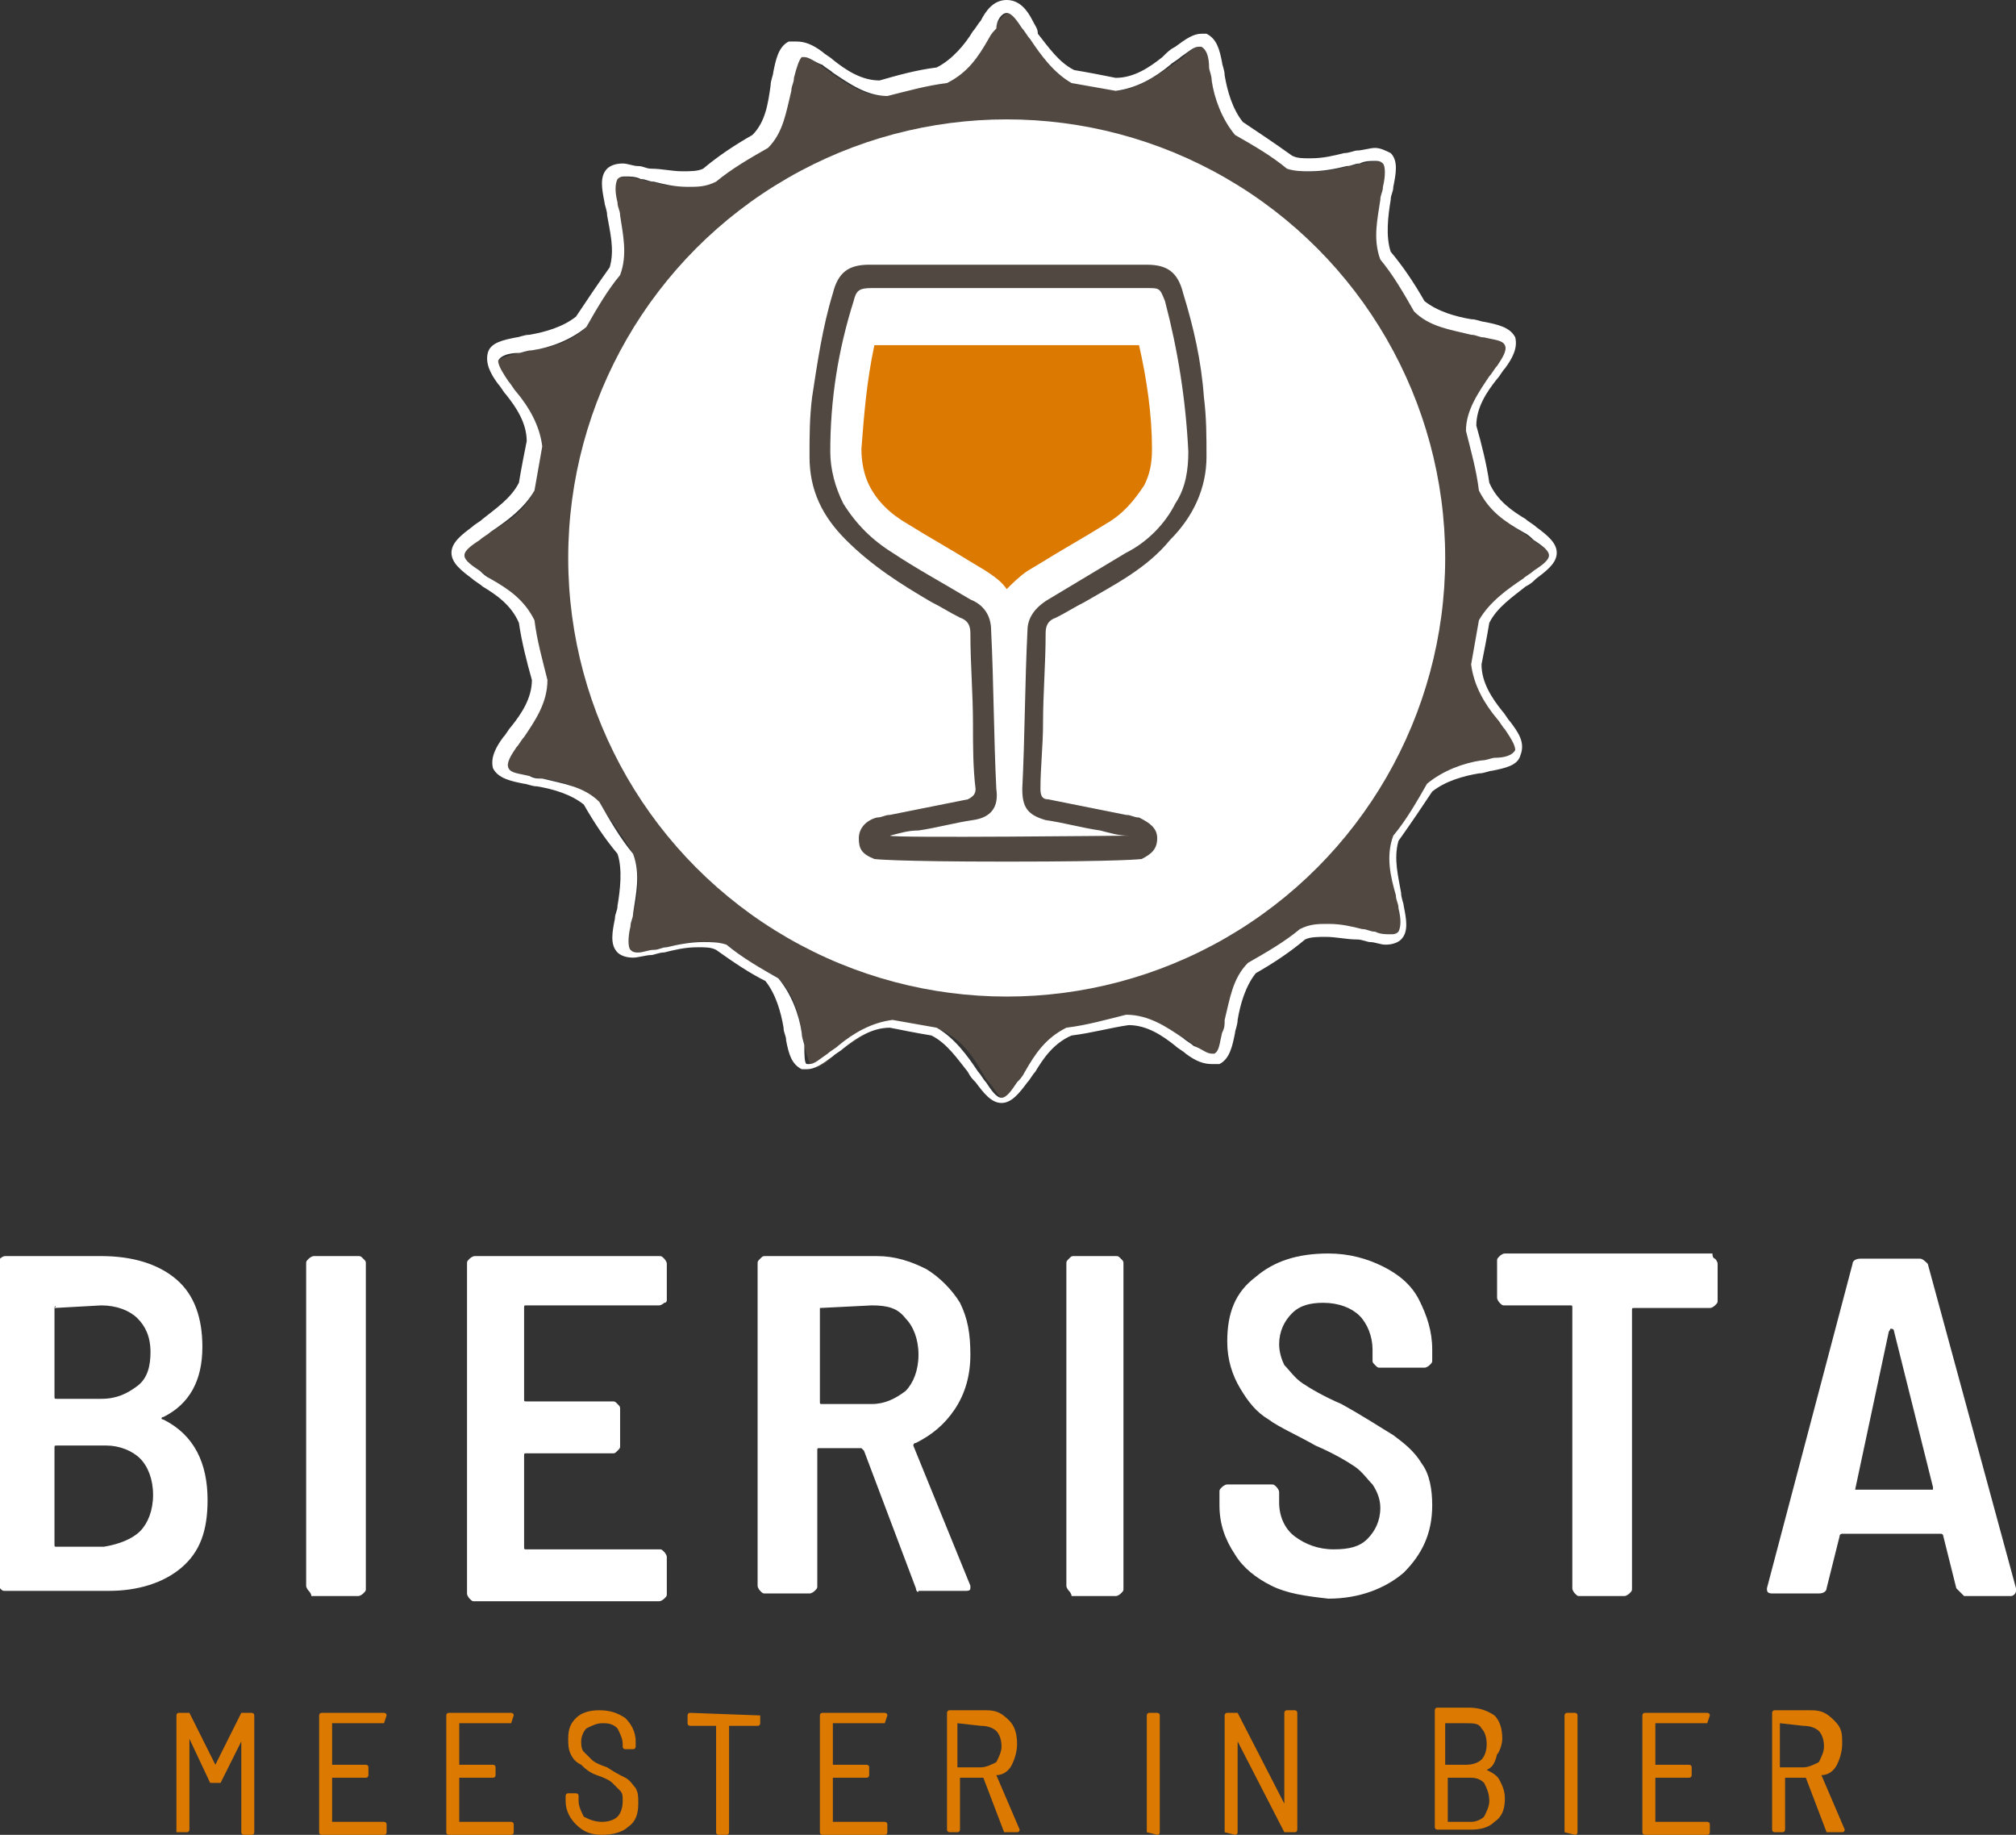 <svg enable-background="new 0 0 77.7 70.7" viewBox="0 0 77.7 70.7" xmlns="http://www.w3.org/2000/svg"><rect x="0" y="0" width="77.7" height="70.7" fill="#333333" stroke="none"/><path d="m59.2 20.9c-.1-.1-.3-.2-.4-.3-.6-.4-1.3-.9-1.7-1.6-.1-.8-.3-1.6-.5-2.3 0-.8.5-1.5.9-2.1.1-.1.2-.3.3-.4.2-.3.4-.6.3-.8-.1-.3-.4-.4-.8-.4-.2 0-.3-.1-.5-.1-.7-.1-1.5-.3-2.2-.9-.4-.7-.9-1.3-1.3-2-.3-.8-.2-1.6 0-2.3 0-.2.1-.3.1-.5.1-.4.1-.7 0-.9-.1-.1-.5-.1-.9 0-.2 0-.3.1-.5.1-.7.2-1.5.3-2.3.1-.6-.5-1.3-.9-2-1.3-.6-.6-.8-1.4-.9-2.1 0-.2-.1-.3-.1-.5-.1-.4-.2-.7-.3-.8-.2-.1-.5.1-.8.4-.1.1-.3.2-.4.3-.6.4-1.3.9-2.1 1-.6-.1-1.1-.2-1.7-.3-.8-.4-1.2-1-1.6-1.7-.1-.2-.2-.3-.3-.4-.2-.3-.4-.6-.6-.6-.2 0-.4.3-.6.6-.2.1-.3.3-.3.4-.4.6-.9 1.3-1.6 1.7-.8.1-1.6.3-2.3.5-.8 0-1.5-.5-2.1-.9-.1-.1-.3-.2-.4-.3-.3-.2-.6-.4-.8-.3-.2.1-.2.4-.3.8 0 .1-.1.3-.1.5-.1.7-.3 1.5-.9 2.2-.8.3-1.5.8-2.1 1.3-.8.3-1.6.2-2.3 0-.2 0-.3-.1-.5-.1-.4-.1-.7-.1-.9 0-.1.1-.1.5 0 .9 0 .2.1.3.1.5.2.7.3 1.5.1 2.3-.5.6-.9 1.3-1.3 2-.6.6-1.4.8-2.1.9-.2 0-.3.1-.5.1-.4.1-.7.2-.8.3-.1.2.1.5.4.8.1.1.2.3.3.4.4.6.9 1.3 1 2.1-.1.6-.2 1.1-.3 1.7-.4.8-1 1.2-1.7 1.6-.2.1-.3.2-.4.3-.3.2-.6.4-.6.6 0 .2.3.4.6.6.1.1.3.2.4.3.6.4 1.3.9 1.7 1.6.1.8.3 1.6.5 2.3 0 .8-.5 1.5-.9 2.2-.1.1-.2.3-.3.4-.2.3-.4.6-.3.8.1.2.4.2.8.3.2 0 .3.1.5.1.7.1 1.5.3 2.2.9.4.7.9 1.3 1.3 2 .3.8.2 1.6 0 2.3 0 .2-.1.3-.1.5-.1.4-.1.7 0 .9.1.1.5.1.9 0 .1 0 .3-.1.5-.1.7-.2 1.5-.3 2.3-.1.6.5 1.3.9 2 1.3.6.6.8 1.4.9 2.1 0 .2.1.3.1.5.1.4.2.7.3.8.2.1.5-.1.8-.4.1-.1.3-.2.4-.3.6-.4 1.3-.9 2.1-1 .6.1 1.1.2 1.7.3.8.4 1.2 1 1.6 1.7.1.2.2.3.3.4.2.3.4.6.6.6.2 0 .4-.3.6-.6.1-.1.2-.3.3-.4.4-.6.9-1.3 1.6-1.7.8-.1 1.6-.3 2.3-.5.8 0 1.5.5 2.2.9.1.1.3.2.4.3.3.2.6.4.8.3.2-.1.2-.4.3-.8 0-.2.1-.3.1-.5.1-.7.3-1.5.9-2.2.7-.4 1.3-.8 2-1.3.8-.3 1.6-.2 2.3 0 .2 0 .3.1.5.1.4.1.7.1.9 0 .1-.1.1-.5 0-.9 0-.2-.1-.3-.1-.5-.2-.7-.3-1.5-.1-2.3.5-.6.9-1.3 1.3-2 .6-.6 1.4-.8 2.1-.9.2 0 .3-.1.5-.1.4-.1.7-.2.8-.3.1-.2-.1-.5-.4-.8-.1-.1-.2-.3-.3-.4-.4-.6-.9-1.3-1-2.1.1-.6.2-1.1.3-1.7.4-.8 1-1.2 1.7-1.6.2-.1.3-.2.4-.3.3-.2.6-.4.6-.6 0-.2-.3-.4-.6-.6z" fill="#504841"/><path d="m38.8.5c.2 0 .4.3.6.6.1.1.2.3.3.4.4.6.9 1.3 1.6 1.7.6.1 1.1.2 1.7.3.8-.1 1.5-.5 2.1-1 .1-.1.3-.2.4-.3.3-.2.5-.4.7-.4h.1c.2.1.3.4.3.8 0 .1.1.3.1.5.1.7.4 1.5.9 2.1.7.4 1.4.8 2 1.3.3.1.6.1.9.1.5 0 1-.1 1.4-.2.2 0 .3-.1.5-.1.2-.1.4-.1.6-.1.1 0 .2 0 .3.1.1.1.1.5 0 .9 0 .2-.1.3-.1.5-.1.7-.3 1.5 0 2.3.5.6.9 1.3 1.3 2 .6.6 1.4.7 2.2.9.2 0 .3.1.5.1.4.1.7.1.8.3.1.2-.1.5-.3.8-.1.1-.2.3-.3.4-.4.6-.9 1.3-.9 2.1.2.8.4 1.5.5 2.3.4.8 1 1.2 1.7 1.6.2.1.3.2.4.3.3.2.6.4.6.6 0 .2-.3.4-.6.6-.1.1-.3.2-.4.3-.6.4-1.3.9-1.7 1.6-.1.6-.2 1.1-.3 1.7.1.8.5 1.5 1 2.1.1.1.2.3.3.4.2.3.4.6.4.8-.1.2-.4.3-.8.3-.1 0-.3.1-.5.1-.7.1-1.5.4-2.1.9-.4.7-.8 1.4-1.3 2-.3.8-.1 1.6.1 2.3 0 .2.1.3.1.5.1.4.1.7 0 .9-.1.1-.2.1-.3.1-.2 0-.4 0-.6-.1-.2 0-.3-.1-.5-.1-.4-.1-.8-.2-1.3-.2-.4 0-.7 0-1.1.2-.6.5-1.3.9-2 1.3-.6.6-.7 1.4-.9 2.2 0 .2 0 .3-.1.5-.1.4-.1.7-.3.8h-.1c-.2 0-.4-.2-.7-.3-.1-.1-.3-.2-.4-.3-.6-.4-1.3-.9-2.2-.9-.8.2-1.5.4-2.3.5-.8.4-1.2 1-1.6 1.7-.1.2-.2.3-.3.4-.2.3-.4.6-.6.6-.2 0-.4-.3-.6-.6-.1-.1-.2-.3-.3-.4-.4-.6-.9-1.3-1.6-1.7-.6-.1-1.1-.2-1.7-.3-.8.1-1.5.5-2.1 1-.1.1-.3.2-.4.3-.3.2-.5.4-.7.4 0 0 0 0-.1 0s-.1-.4-.1-.7c0-.1-.1-.3-.1-.5-.1-.7-.4-1.5-.9-2.1-.7-.4-1.4-.8-2-1.3-.3-.1-.6-.1-.9-.1-.5 0-1 .1-1.4.2-.2 0-.3.1-.5.1s-.4.1-.6.1c-.1 0-.2 0-.3-.1-.1-.1-.1-.5 0-.9 0-.2.1-.3.1-.5.1-.7.3-1.5 0-2.3-.5-.6-.9-1.3-1.3-2-.6-.6-1.4-.7-2.2-.9-.2 0-.3 0-.5-.1-.4-.1-.7-.1-.8-.3-.1-.2.1-.5.3-.8.1-.1.2-.3.3-.4.4-.6.9-1.3.9-2.2-.2-.8-.4-1.5-.5-2.3-.4-.8-1-1.2-1.7-1.6-.2-.1-.3-.2-.4-.3-.3-.2-.6-.4-.6-.6 0-.2.3-.4.6-.6.1-.1.3-.2.4-.3.6-.4 1.3-.9 1.7-1.6.1-.6.2-1.1.3-1.7-.1-.8-.5-1.5-1-2.1-.1-.1-.2-.3-.3-.4-.2-.3-.4-.6-.4-.8.1-.2.4-.3.8-.3.1 0 .3-.1.5-.1.7-.1 1.5-.4 2.1-.9.4-.7.8-1.4 1.3-2 .3-.8.1-1.6 0-2.3 0-.2-.1-.3-.1-.5-.1-.4-.1-.7 0-.9.1-.1.2-.1.3-.1.2 0 .4 0 .6.1.2 0 .3.1.5.1.4.1.8.2 1.3.2.4 0 .7 0 1.1-.2.6-.5 1.3-.9 2-1.3.6-.6.7-1.4.9-2.2 0-.2.1-.3.1-.5.1-.4.2-.7.3-.8h.1c.2 0 .4.2.7.3.1.1.3.2.4.3.6.4 1.3.9 2.1.9.8-.2 1.5-.4 2.3-.5.8-.4 1.2-1 1.6-1.7.1-.2.2-.3.3-.4 0-.3.2-.6.4-.6zm0-.5c-.5 0-.8.4-1 .8-.1.1-.2.3-.3.4-.3.5-.8 1.1-1.4 1.4-.8.1-1.5.3-2.2.5-.7 0-1.3-.4-1.8-.8-.1-.1-.3-.2-.4-.3-.4-.3-.7-.4-1-.4-.1 0-.2 0-.3 0-.4.2-.5.7-.6 1.2 0 .1-.1.3-.1.5-.1.7-.2 1.4-.7 1.9-.7.4-1.3.8-1.9 1.3-.2.1-.5.1-.8.1-.4 0-.8-.1-1.2-.1-.2 0-.3-.1-.5-.1s-.4-.1-.6-.1c-.3 0-.5.1-.6.2-.3.3-.2.8-.1 1.3 0 .1.1.3.1.5.1.6.3 1.3.1 2-.5.7-.9 1.3-1.3 1.9-.5.4-1.2.6-1.8.7-.2 0-.4.1-.5.1-.5.1-1 .2-1.1.6-.1.4.1.8.4 1.2.1.1.2.3.3.4.4.5.8 1.1.8 1.8-.1.5-.2 1-.3 1.6-.3.6-.9 1-1.4 1.4-.1.1-.3.2-.4.3-.4.3-.8.6-.8 1 0 .4.4.7.8 1 .1.1.3.2.4.3.5.3 1.1.7 1.4 1.4.1.7.3 1.5.5 2.2 0 .7-.4 1.3-.8 1.8-.1.1-.2.3-.3.4-.3.4-.5.8-.4 1.2.2.4.7.5 1.2.6.1 0 .3.1.5.1.6.1 1.3.3 1.8.7.4.7.8 1.3 1.3 1.9.2.6.1 1.4 0 2 0 .2-.1.3-.1.5-.1.5-.2 1 .1 1.3.1.1.3.2.6.2.2 0 .5-.1.7-.1.1 0 .3-.1.5-.1.4-.1.8-.2 1.3-.2.3 0 .5 0 .7.1.7.5 1.3.9 1.9 1.2.4.5.6 1.2.7 1.8 0 .2.1.3.1.5.1.5.2.9.6 1.1h.2c.3 0 .6-.2 1-.5.1-.1.3-.2.4-.3.5-.4 1.1-.8 1.8-.8.5.1 1 .2 1.6.3.6.3 1 .9 1.4 1.4.1.2.2.3.3.4.3.4.6.8 1 .8.4 0 .7-.4 1-.8.1-.1.2-.3.3-.4.3-.5.7-1.1 1.4-1.4.8-.1 1.5-.3 2.2-.4.7 0 1.3.4 1.8.8.1.1.3.2.4.3.4.3.7.4 1 .4h.3c.4-.2.5-.7.6-1.2 0-.1.1-.3.1-.5.1-.6.3-1.3.7-1.8.7-.4 1.3-.8 1.9-1.3.2-.1.5-.1.8-.1.4 0 .8.1 1.2.1.2 0 .4.1.5.1.2 0 .4.1.6.1.3 0 .5-.1.6-.2.3-.3.2-.8.1-1.3 0-.1-.1-.3-.1-.5-.1-.6-.3-1.3-.1-2 .5-.7.9-1.3 1.3-1.9.5-.4 1.2-.6 1.8-.7.2 0 .4-.1.5-.1.5-.1 1-.2 1.1-.6.2-.5-.1-.9-.4-1.3-.1-.1-.2-.3-.3-.4-.4-.5-.8-1.1-.8-1.8.1-.5.2-1 .3-1.6.3-.6.9-1 1.4-1.4.2-.1.3-.2.4-.3.4-.3.8-.6.8-1 0-.4-.4-.7-.8-1-.1-.1-.3-.2-.4-.3-.5-.3-1.1-.7-1.4-1.4-.1-.7-.3-1.5-.5-2.2 0-.7.4-1.3.8-1.8.1-.1.2-.3.3-.4.3-.4.5-.8.4-1.2-.2-.4-.7-.5-1.2-.6-.1 0-.3-.1-.5-.1-.6-.1-1.3-.3-1.8-.7-.4-.7-.8-1.3-1.3-1.9-.2-.6-.1-1.4 0-2 0-.2.1-.3.1-.5.1-.5.2-1-.1-1.3-.2-.1-.4-.2-.6-.2s-.5.1-.7.1c-.1 0-.3.1-.5.1-.4.1-.8.2-1.3.2-.3 0-.5 0-.7-.1-.7-.5-1.3-.9-1.9-1.3-.4-.5-.6-1.2-.7-1.8 0-.2-.1-.4-.1-.5-.1-.5-.2-.9-.6-1.1-.1 0-.1 0-.2 0-.3 0-.6.2-1 .5-.2.1-.3.2-.5.4-.5.4-1.1.8-1.8.8-.5-.1-1-.2-1.6-.3-.6-.3-1-.9-1.4-1.4 0-.2-.1-.3-.2-.5-.2-.4-.5-.8-1-.8z" fill="#fff"/><circle cx="38.8" cy="21.5" fill="#fff" r="16.9"/><path d="m7 60.4c-.7.6-1.7.9-2.8.9h-4c-.1 0-.1 0-.2-.1 0 0-.1-.1-.1-.2v-12.3c0-.1 0-.1.1-.2 0 0 .1-.1.2-.1h3.7c1.2 0 2.2.3 2.9.9s1 1.5 1 2.6c0 1.3-.5 2.2-1.5 2.7-.1 0-.1.1 0 .1 1.2.6 1.7 1.7 1.7 3.1 0 1.2-.3 2-1 2.6zm-4.9-10v3.4c0 .1 0 .1.1.1h1.7c.6 0 1-.2 1.4-.5s.5-.8.5-1.3c0-.6-.2-1-.5-1.3s-.8-.5-1.4-.5l-1.8.1c.1-.1 0-.1 0 0zm3.3 8.6c.3-.3.5-.8.5-1.4s-.2-1.1-.5-1.4-.8-.5-1.3-.5h-1.9c-.1 0-.1 0-.1.1v3.7c0 .1 0 .1.1.1h1.8c.6-.1 1.1-.3 1.4-.6z" fill="#fff"/><path d="m11.9 61.3s-.1-.1-.1-.2v-12.4c0-.1 0-.1.1-.2 0 0 .1-.1.2-.1h1.7c.1 0 .1 0 .2.1s.1.1.1.2v12.5c0 .1 0 .1-.1.2 0 0-.1.1-.2.1h-1.8c0-.1-.1-.2-.1-.2z" fill="#fff"/><path d="m25.6 50.2s-.1.1-.2.1h-5.1c-.1 0-.1 0-.1.1v3.5c0 .1 0 .1.1.1h3.3c.1 0 .1 0 .2.1s.1.1.1.2v1.4c0 .1 0 .1-.1.2s-.1.1-.2.1h-3.3c-.1 0-.1 0-.1.1v3.5c0 .1 0 .1.1.1h5.1c.1 0 .1 0 .2.1 0 0 .1.1.1.2v1.4c0 .1 0 .1-.1.2 0 0-.1.1-.2.1h-7.1c-.1 0-.1 0-.2-.1 0 0-.1-.1-.1-.2v-12.7c0-.1 0-.1.1-.2 0 0 .1-.1.2-.1h7.1c.1 0 .1 0 .2.1 0 0 .1.1.1.2v1.4s0 .1-.1.1z" fill="#fff"/><path d="m35.3 61.2-2-5.3s-.1-.1-.1-.1h-1.6c-.1 0-.1 0-.1.1v5.2c0 .1 0 .1-.1.2 0 0-.1.1-.2.1h-1.7c-.1 0-.1 0-.2-.1 0 0-.1-.1-.1-.2v-12.4c0-.1 0-.1.1-.2s.1-.1.2-.1h4.3c.7 0 1.3.2 1.9.5.5.3 1 .8 1.3 1.3.3.6.4 1.2.4 2s-.2 1.5-.6 2.1-.9 1-1.5 1.3c-.1 0-.1.1-.1.1l2.2 5.4v.1c0 .1-.1.1-.2.1h-1.8c0 .1-.1 0-.1-.1zm-3.7-10.8v3.6c0 .1 0 .1.1.1h1.9c.5 0 .9-.2 1.3-.5.3-.3.5-.8.5-1.4s-.2-1.1-.5-1.4c-.3-.4-.7-.5-1.3-.5l-2 .1c0-.1 0-.1 0 0z" fill="#fff"/><path d="m41.2 61.3s-.1-.1-.1-.2v-12.4c0-.1 0-.1.1-.2s.1-.1.2-.1h1.6c.1 0 .1 0 .2.1s.1.1.1.2v12.5c0 .1 0 .1-.1.2 0 0-.1.1-.2.1h-1.7c0-.1-.1-.2-.1-.2z" fill="#fff"/><path d="m49 61.1c-.6-.3-1.1-.7-1.4-1.2-.4-.6-.6-1.2-.6-1.9v-.5c0-.1 0-.1.1-.2 0 0 .1-.1.2-.1h1.7c.1 0 .1 0 .2.1 0 0 .1.1.1.2v.4c0 .5.2 1 .6 1.3s.9.5 1.5.5 1-.1 1.3-.4.5-.7.5-1.2c0-.3-.1-.6-.3-.9-.2-.2-.4-.5-.7-.7s-.8-.5-1.5-.8c-.7-.4-1.4-.7-1.8-1-.5-.3-.8-.7-1.1-1.2s-.5-1.1-.5-1.8c0-1.1.3-1.9 1.1-2.5.7-.6 1.6-.9 2.8-.9.8 0 1.5.2 2.1.5s1.1.7 1.4 1.3.5 1.2.5 1.9v.4c0 .1 0 .1-.1.2 0 0-.1.1-.2.1h-1.7c-.1 0-.1 0-.2-.1s-.1-.1-.1-.2v-.4c0-.5-.2-1-.5-1.3s-.8-.5-1.4-.5c-.5 0-.9.1-1.2.4s-.5.7-.5 1.2c0 .3.1.6.2.8.2.2.4.5.7.7s.8.5 1.5.8c.9.5 1.5.9 2 1.2.4.3.8.6 1.1 1.1.3.4.4 1 .4 1.6 0 1.1-.4 1.9-1.1 2.6-.7.6-1.7 1-2.9 1-.9-.1-1.6-.2-2.2-.5z" fill="#fff"/><path d="m66.1 48.5s.1.1.1.2v1.4c0 .1 0 .1-.1.2 0 0-.1.1-.2.1h-2.9c-.1 0-.1 0-.1.1v10.7c0 .1 0 .1-.1.2 0 0-.1.1-.2.1h-1.7c-.1 0-.1 0-.2-.1 0 0-.1-.1-.1-.2v-10.8c0-.1 0-.1-.1-.1h-2.5c-.1 0-.1 0-.2-.1 0 0-.1-.1-.1-.2v-1.4c0-.1 0-.1.1-.2 0 0 .1-.1.2-.1h8c0 .2.1.2.1.2z" fill="#fff"/><path d="m75.4 61.2-.5-2s0-.1-.1-.1h-3.8s-.1 0-.1.1l-.5 2c0 .1-.1.2-.3.2h-1.8c-.2 0-.2-.1-.2-.2l3.3-12.5c0-.1.1-.2.3-.2h2.3c.1 0 .2.1.3.2l3.4 12.5v.1c0 .1-.1.2-.2.2h-1.8c-.1-.1-.2-.2-.3-.3zm-3.9-3.8h2.9.1s0 0 0-.1l-1.5-6s0-.1-.1-.1 0 0-.1.1l-1.3 6.1c-.1 0-.1 0 0 0z" fill="#fff"/><g fill="#dc7901"><path d="m6.8 70.6v-4.5s0-.1.1-.1h.3.1l1 2 1-2h.1.3s.1 0 .1.1v4.5s0 .1-.1.1h-.3s-.1 0-.1-.1v-3.5l-.8 1.6s0 0-.1 0h-.2-.1l-.8-1.7v3.5s0 .1-.1.1z"/><path d="m14.8 66.4h-2v1.6h1.3s.1 0 .1.1v.3s0 .1-.1.1h-1.3v1.7h2s.1 0 .1.1v.3s0 .1-.1.1h-2.4s-.1 0-.1-.1v-4.5s0-.1.1-.1h2.4s.1 0 .1.1l-.1.3c.1 0 .1 0 0 0z"/><path d="m19.7 66.4h-2v1.6h1.3s.1 0 .1.1v.3s0 .1-.1.1h-1.3v1.7h2s.1 0 .1.1v.3s0 .1-.1.1h-2.4s-.1 0-.1-.1v-4.5s0-.1.1-.1h2.4s.1 0 .1.1z"/><path d="m22.2 70.3c-.2-.2-.4-.5-.4-.9v-.2s0-.1.1-.1h.3s.1 0 .1.1v.2c0 .2.1.4.2.6.2.1.4.2.7.2s.5-.1.6-.2.2-.3.2-.6c0-.2 0-.3-.1-.4s-.2-.2-.3-.3-.3-.2-.6-.3-.5-.3-.6-.4c-.2-.1-.3-.2-.4-.4s-.1-.4-.1-.6c0-.4.1-.6.3-.8s.5-.3.9-.3.7.1 1 .3c.2.2.4.5.4.9v.2s0 .1-.1.1h-.3s-.1 0-.1-.1v-.1c0-.2-.1-.4-.2-.6-.2-.2-.4-.2-.6-.2s-.4.1-.6.2c-.1.1-.2.3-.2.5 0 .1 0 .3.1.4s.2.2.3.3.3.2.6.3c.3.2.5.3.7.4s.3.3.4.4c.1.2.1.3.1.6 0 .4-.1.7-.4.9-.2.2-.6.3-1 .3s-.7-.1-1-.4z"/><path d="m29.3 66.1v.3s0 .1-.1.1h-1.1v4.1s0 .1-.1.1h-.3s-.1 0-.1-.1v-4.1h-1s-.1 0-.1-.1v-.3s0-.1.1-.1l2.7.1c0-.1 0-.1 0 0z"/><path d="m34.1 66.4h-2v1.6h1.3s.1 0 .1.1v.3s0 .1-.1.1h-1.3v1.7h2s.1 0 .1.1v.3s0 .1-.1.1h-2.4s-.1 0-.1-.1v-4.5s0-.1.1-.1h2.4s.1 0 .1.1z"/><path d="m38.7 70.6-.8-2.1h-.9v2s0 .1-.1.1h-.3s-.1 0-.1-.1v-4.5s0-.1.1-.1h1.4c.4 0 .6.1.9.4.2.2.3.5.3.9 0 .3-.1.6-.2.8s-.3.4-.6.4l.9 2.1s0 .1-.1.1zm-1.8-4.2v1.7h.9c.2 0 .4-.1.6-.2.1-.2.2-.4.2-.6 0-.3-.1-.5-.2-.6s-.3-.2-.6-.2z"/><path d="m44.2 70.6v-4.5s0-.1.1-.1h.3s.1 0 .1.1v4.5s0 .1-.1.1z"/><path d="m47.2 70.6v-4.5s0-.1.1-.1h.3.1l1.8 3.5v-3.5s0-.1.1-.1h.3s.1 0 .1.1v4.5s0 .1-.1.1h-.3-.1l-1.8-3.5v3.5s0 .1-.1.1z"/><path d="m57.3 68.2c.2.1.4.2.5.4s.2.4.2.7c0 .4-.1.7-.4.9-.2.2-.5.3-.9.3h-1.3s-.1 0-.1-.1v-4.5s0-.1.1-.1h1.2c.4 0 .7.1 1 .3.2.2.3.5.3.9 0 .2-.1.5-.2.6-.1.4-.2.5-.4.6zm-1.6-1.8v1.6h.8c.3 0 .5-.1.6-.2s.2-.3.2-.6-.1-.5-.2-.6c-.1-.2-.3-.2-.6-.2zm1.5 3.6c.1-.2.2-.4.2-.6 0-.3-.1-.5-.2-.7-.2-.2-.4-.2-.6-.2h-.8v1.7h.9c.2 0 .4-.1.5-.2z"/><path d="m60.3 70.6v-4.5s0-.1.1-.1h.3s.1 0 .1.1v4.5s0 .1-.1.1z"/><path d="m65.8 66.4h-2v1.6h1.3s.1 0 .1.1v.3s0 .1-.1.1h-1.3v1.7h2s.1 0 .1.1v.3s0 .1-.1.1h-2.4s-.1 0-.1-.1v-4.5s0-.1.1-.1h2.4s.1 0 .1.1z"/><path d="m70.4 70.6-.8-2.1h-.8v2s0 .1-.1.1h-.3s-.1 0-.1-.1v-4.5s0-.1.1-.1h1.4c.4 0 .6.1.9.4s.3.5.3.9c0 .3-.1.6-.2.8s-.3.4-.6.4l.9 2.1s0 .1-.1.1zm-1.8-4.2v1.7h.9c.2 0 .4-.1.6-.2.1-.2.2-.4.2-.6 0-.3-.1-.5-.2-.6s-.3-.2-.6-.2z"/></g><path d="m34.3 32.2c.4-.1.7-.2 1.1-.2.7-.1 1.4-.3 2.1-.4s1-.5.9-1.2c-.1-2-.1-4.1-.2-6.1 0-.6-.3-1-.8-1.2-1-.6-2.1-1.2-3-1.8-.8-.5-1.4-1.1-1.9-1.9-.3-.6-.5-1.3-.5-2 0-2 .3-3.9.9-5.8.1-.4.2-.5.7-.5h10.6c.5 0 .5 0 .7.5.5 1.9.8 3.8.9 5.8 0 .7-.1 1.4-.5 2-.4.8-1.1 1.5-1.9 1.9-1 .6-2 1.2-3 1.8-.5.3-.8.7-.8 1.2-.1 2-.1 4.1-.2 6.1 0 .7.2 1 .9 1.2.7.1 1.4.3 2.1.4.4.1.7.2 1.1.2-.1 0-9.2.1-9.2 0m9.7.9c.4-.2.6-.4.6-.8s-.3-.6-.7-.8c-.2 0-.3-.1-.5-.1-1-.2-2-.4-3-.6-.2 0-.3-.1-.3-.4 0-.8.1-1.7.1-2.5 0-1.2.1-2.3.1-3.5 0-.3.1-.5.4-.6.4-.2.7-.4 1.1-.6 1.2-.7 2.4-1.3 3.3-2.4.9-.9 1.4-2 1.4-3.2 0-.8 0-1.5-.1-2.3-.1-1.4-.4-2.7-.8-4-.2-.8-.6-1.1-1.4-1.1-3.7 0-10.7 0-10.7 0-.8 0-1.2.3-1.4 1.1-.4 1.3-.6 2.7-.8 4-.1.8-.1 1.5-.1 2.3 0 1.3.5 2.3 1.4 3.2 1 1 2.1 1.7 3.3 2.4.4.2.7.4 1.1.6.3.1.4.3.4.6 0 1.2.1 2.3.1 3.5 0 .8 0 1.7.1 2.5 0 .2-.1.3-.3.4-1 .2-2 .4-3 .6-.2 0-.3.1-.5.1-.4.1-.7.4-.7.8s.1.6.6.8c0 0 .7.1 5.1.1 4.5 0 5.2-.1 5.2-.1z" fill="#504841"/><path d="m44.4 17.3c0-1.3-.2-2.7-.5-4h-10.2c-.3 1.4-.4 2.7-.5 4 0 .5.1 1 .3 1.4.3.6.8 1.1 1.5 1.5.8.5 1.7 1 2.5 1.5l.5.3c.3.2.6.4.8.7.2-.2.5-.5.8-.7l.5-.3c.8-.5 1.7-1 2.5-1.5.7-.4 1.1-.9 1.5-1.5.2-.4.3-.8.3-1.4z" fill="#dc7901"/></svg>